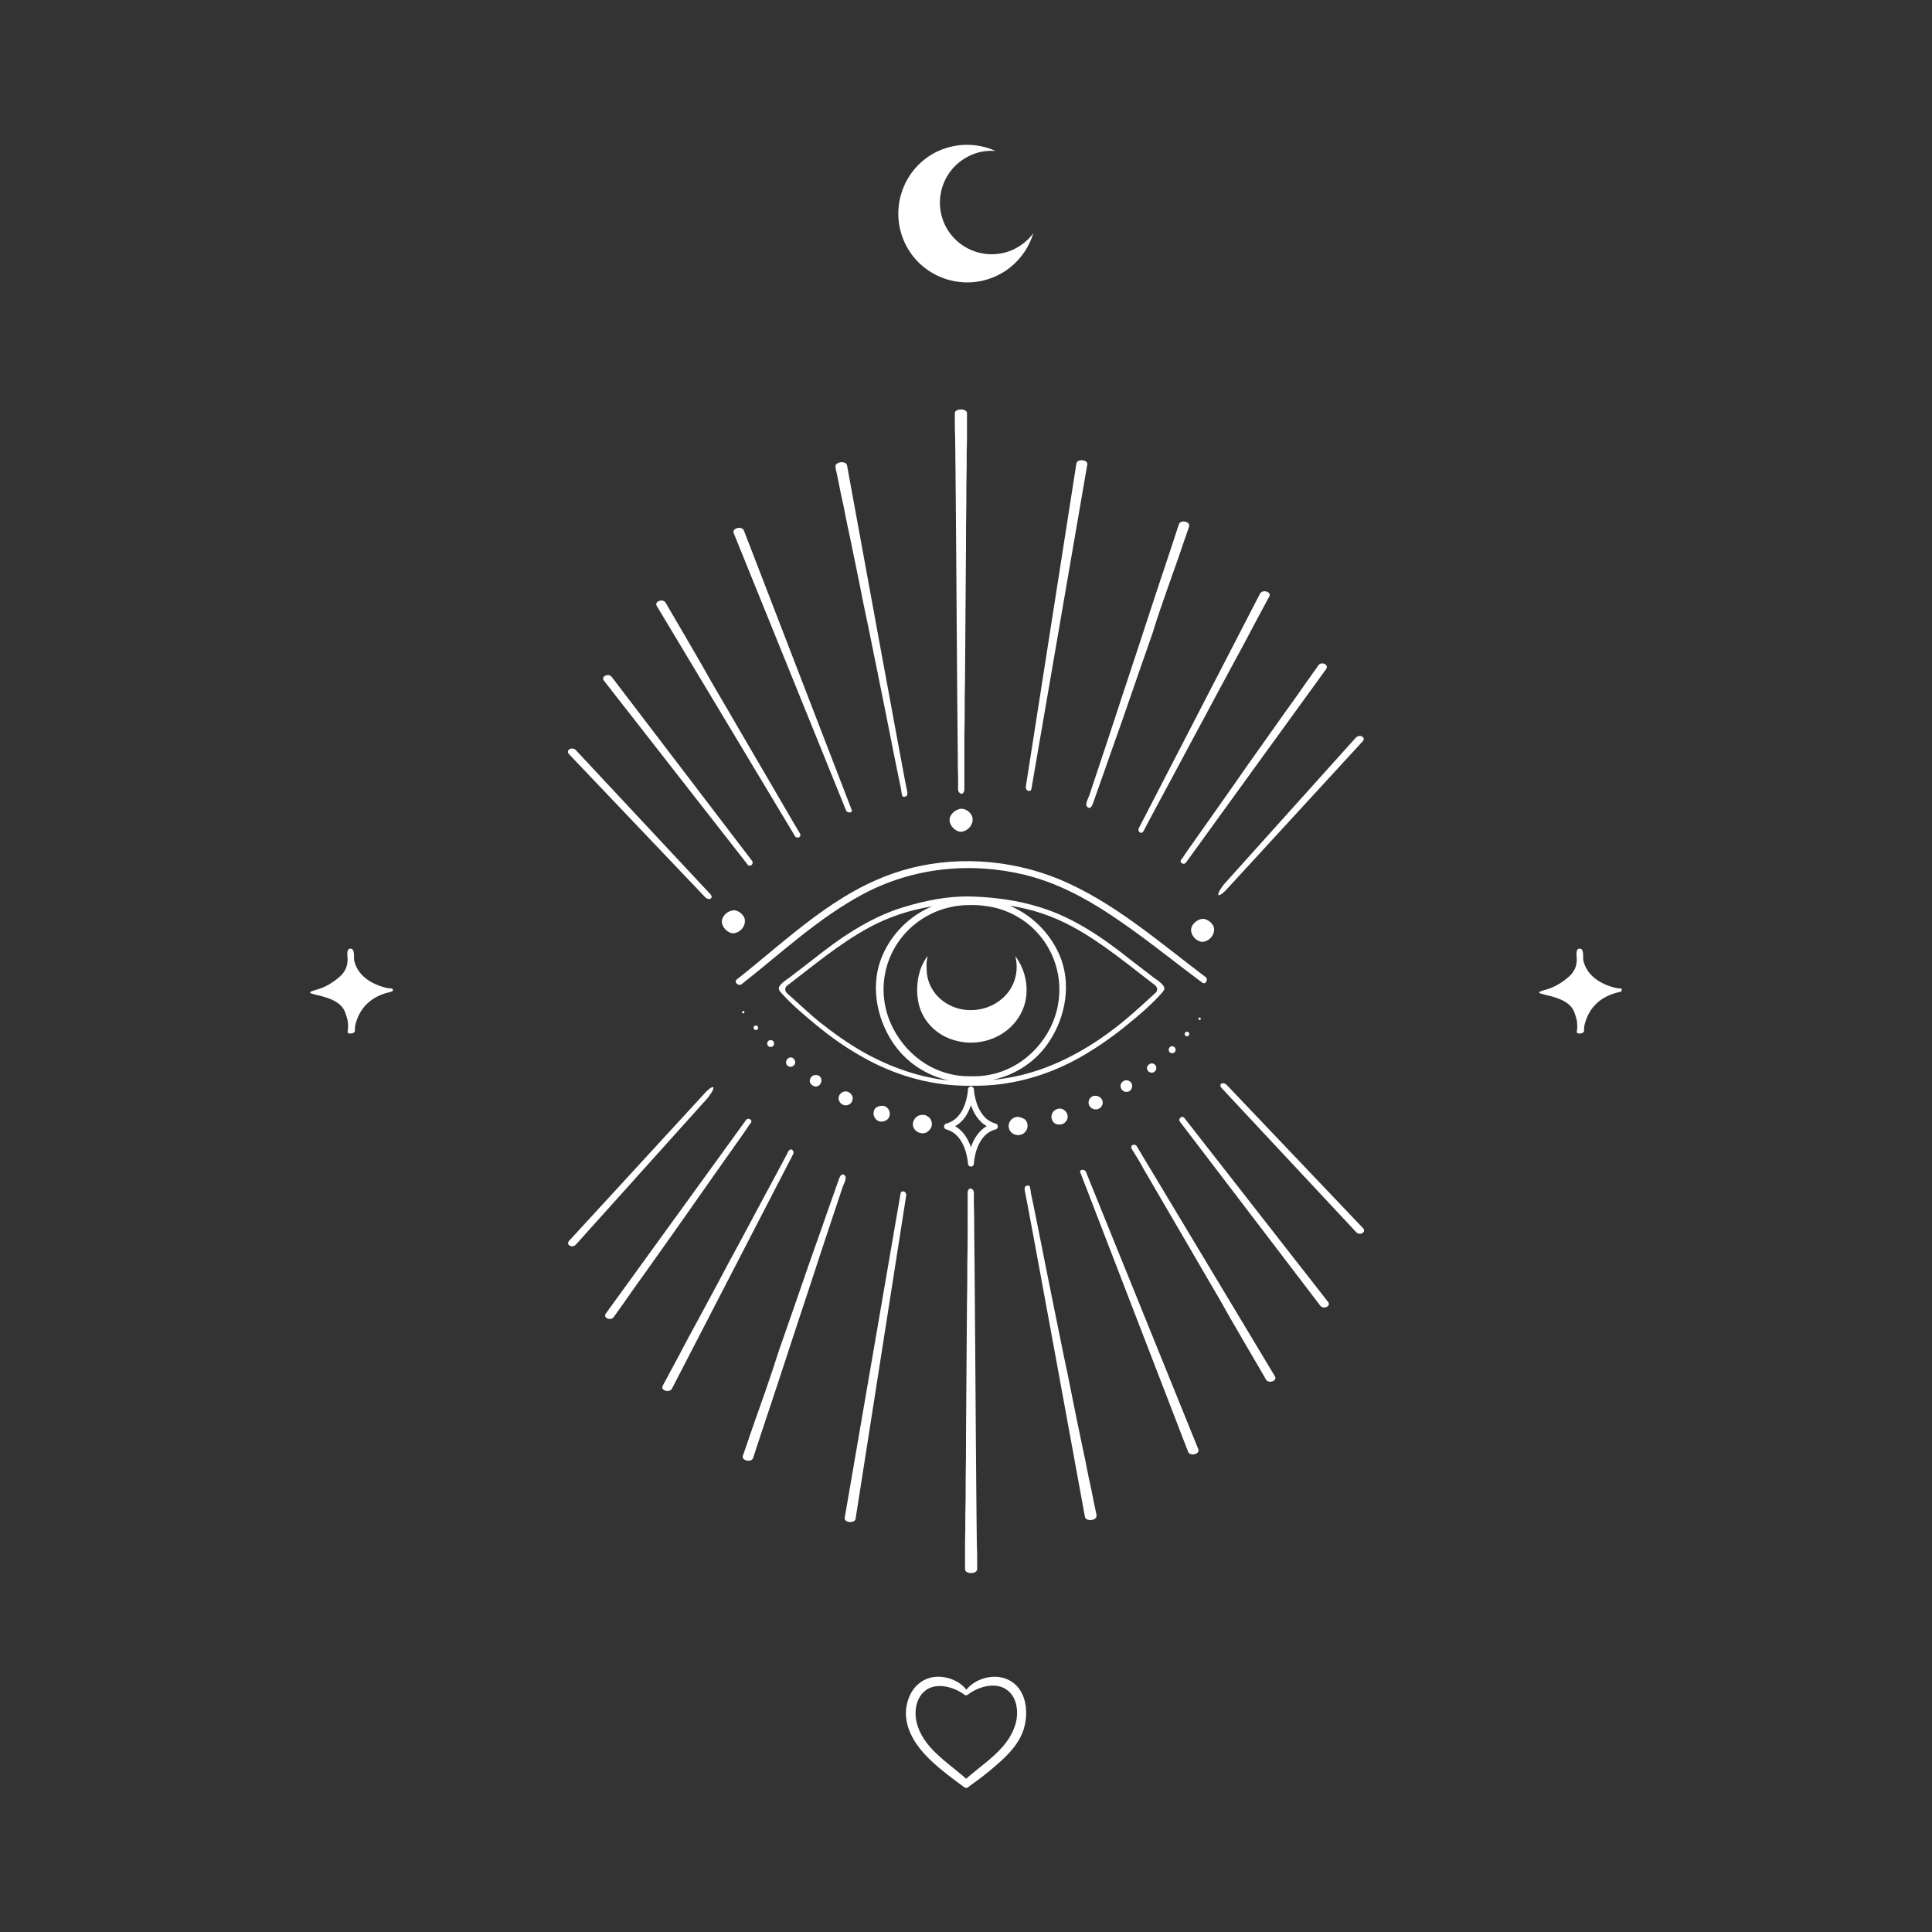 <svg xmlns="http://www.w3.org/2000/svg" xmlns:xlink="http://www.w3.org/1999/xlink" width="1000" viewBox="0 0 750 750" height="1000" preserveAspectRatio="xMidYMid meet"><rect x="0" y="0" width="750" height="750" fill="#333333" stroke="none"/><defs><clipPath id="3360eac7c5"><path d="M 120.281 368 L 153 368 L 153 402 L 120.281 402 Z M 120.281 368 " clip-rule="nonzero"></path></clipPath><clipPath id="32da7aa1cf"><path d="M 597 368 L 629.531 368 L 629.531 402 L 597 402 Z M 597 368 " clip-rule="nonzero"></path></clipPath><clipPath id="7a38f39059"><path d="M 351 650 L 377 650 L 377 694.852 L 351 694.852 Z M 351 650 " clip-rule="nonzero"></path></clipPath></defs><path fill="#ffffff" d="M 370.664 160.395 C 370.664 161.16 370.664 162.055 370.664 162.82 C 370.664 165.242 370.664 167.664 370.789 170.09 C 370.789 173.789 370.918 177.613 370.918 181.312 C 370.918 186.031 371.043 190.879 371.043 195.598 C 371.043 201.082 371.172 206.57 371.172 211.926 C 371.172 217.793 371.301 223.66 371.301 229.527 C 371.301 235.395 371.426 241.391 371.426 247.258 C 371.426 252.996 371.555 258.609 371.555 264.348 C 371.555 269.449 371.684 274.68 371.684 279.781 C 371.684 284.121 371.809 288.328 371.809 292.664 C 371.809 295.855 371.809 298.914 371.938 302.105 C 371.938 303.25 371.938 304.398 371.938 305.676 C 371.938 306.566 371.809 307.078 372.449 307.715 C 372.449 307.715 372.449 307.715 372.574 307.844 C 373.598 308.738 374.359 307.461 374.359 306.566 C 374.359 304.781 374.359 302.996 374.359 301.34 C 374.359 298.148 374.359 294.961 374.359 291.773 C 374.359 287.434 374.359 283.227 374.488 278.891 C 374.488 273.789 374.488 268.688 374.617 263.582 C 374.617 257.973 374.742 252.359 374.742 246.746 C 374.742 240.879 374.871 235.012 374.871 229.273 C 374.871 223.531 375 217.793 375 211.926 C 375 206.57 375 201.211 375.125 195.727 C 375.125 191.008 375.125 186.289 375.254 181.57 C 375.254 177.871 375.254 174.043 375.383 170.344 C 375.383 167.922 375.383 165.371 375.383 162.945 C 375.383 162.055 375.383 161.16 375.383 160.266 C 375.254 158.48 370.664 158.48 370.664 160.395 Z M 370.664 160.395 " fill-opacity="1" fill-rule="nonzero"></path><path fill="#ffffff" d="M 328.824 180.676 C 328.441 178.637 323.852 179.273 324.359 181.312 C 324.359 181.441 324.359 181.57 324.359 181.57 C 324.742 183.227 325 184.758 325.383 186.414 C 326.02 189.73 326.656 192.922 327.422 196.238 C 328.316 200.828 329.207 205.293 330.23 209.883 C 331.375 215.242 332.398 220.598 333.547 226.082 C 334.691 231.949 335.84 237.691 337.117 243.559 C 338.266 249.426 339.539 255.293 340.688 261.16 C 341.836 266.645 342.855 272.129 344.004 277.613 C 344.898 282.332 345.918 287.055 346.809 291.773 C 347.574 295.344 348.215 298.914 348.98 302.488 C 349.234 303.633 349.488 304.91 349.742 306.059 C 349.871 306.949 350 308.48 350.383 309.117 C 350.637 309.5 351.656 309.246 351.914 308.992 C 352.293 308.609 352.293 307.715 352.168 307.207 C 351.914 307.207 328.824 180.676 328.824 180.676 Z M 328.824 180.676 " fill-opacity="1" fill-rule="nonzero"></path><path fill="#ffffff" d="M 305.867 315.625 C 303.57 311.797 301.402 307.844 299.105 304.016 C 296.301 299.172 293.492 294.449 290.688 289.605 C 287.625 284.375 284.691 279.273 281.633 274.043 C 278.699 269.066 275.766 264.094 272.957 258.992 C 270.535 254.781 267.984 250.445 265.559 246.238 C 263.773 243.305 262.117 240.242 260.332 237.309 C 259.691 236.16 259.055 235.141 258.418 233.992 C 257.398 232.207 253.824 233.48 254.973 235.266 L 308.672 324.68 C 308.801 324.809 308.801 324.934 308.926 324.934 C 309.566 325.316 310.457 325.191 310.715 324.426 C 310.84 323.789 310.332 323.277 310.074 322.766 C 308.672 320.473 307.27 318.047 305.867 315.625 Z M 305.867 315.625 " fill-opacity="1" fill-rule="nonzero"></path><path fill="#ffffff" d="M 237.5 262.816 C 236.223 261.16 233.164 262.562 234.438 264.223 L 290.434 335.906 C 291.453 336.414 292.473 335.523 292.09 334.375 Z M 237.5 262.816 " fill-opacity="1" fill-rule="nonzero"></path><path fill="#ffffff" d="M 223.598 291.262 C 222.066 289.605 219.387 291.262 220.918 292.793 L 273.723 348.277 C 275.254 349.809 277.168 348.66 275.766 347.129 Z M 223.598 291.262 " fill-opacity="1" fill-rule="nonzero"></path><path fill="#ffffff" d="M 288.773 205.93 C 288.008 204.016 284.055 205.039 284.82 206.949 L 328.441 314.605 C 328.699 315.242 329.465 315.496 330.102 315.371 C 330.609 315.242 330.867 314.73 330.609 314.348 Z M 288.773 205.93 " fill-opacity="1" fill-rule="nonzero"></path><path fill="#ffffff" d="M 417.855 179.91 L 398.215 305.422 C 398.086 306.059 398.469 306.695 398.977 306.949 C 399.617 307.207 400.254 306.949 400.383 306.312 L 422.066 180.422 C 422.574 178.379 418.109 177.996 417.855 179.91 Z M 417.855 179.91 " fill-opacity="1" fill-rule="nonzero"></path><path fill="#ffffff" d="M 471.426 271.238 C 474.105 266.262 476.785 261.289 479.465 256.312 C 481.758 252.105 484.055 247.895 486.223 243.688 C 487.754 240.754 489.41 237.816 490.941 234.883 C 491.582 233.738 492.09 232.715 492.727 231.566 C 493.75 229.781 490.176 228.633 489.156 230.422 L 442.09 321.492 C 441.707 322.129 442.09 323.023 442.727 323.277 C 443.75 323.66 444.387 321.617 444.77 320.98 C 446.172 318.43 447.449 315.879 448.852 313.328 C 451.02 309.375 453.059 305.422 455.227 301.465 C 457.781 296.621 460.457 291.773 463.008 286.926 C 465.941 281.566 468.621 276.465 471.426 271.238 Z M 471.426 271.238 " fill-opacity="1" fill-rule="nonzero"></path><path fill="#ffffff" d="M 511.734 258.355 C 511.605 258.48 511.605 258.609 511.477 258.738 C 510.074 260.648 508.801 262.562 507.395 264.477 C 504.844 268.176 502.293 271.746 499.617 275.445 C 496.301 280.164 492.984 284.758 489.668 289.477 C 486.094 294.449 482.652 299.426 479.082 304.527 C 475.891 309.121 472.574 313.711 469.387 318.305 C 466.965 321.746 464.41 325.316 461.988 328.762 C 461.223 329.91 460.457 330.93 459.691 332.078 C 459.438 332.461 459.184 332.973 458.801 333.355 C 458.418 333.863 458.035 334.375 458.543 334.883 C 458.543 334.883 458.543 334.883 458.672 335.012 C 459.184 335.523 460.074 335.395 460.457 334.758 C 460.586 334.5 514.793 259.758 514.793 259.758 C 516.07 257.973 512.883 256.566 511.734 258.355 Z M 511.734 258.355 " fill-opacity="1" fill-rule="nonzero"></path><path fill="#ffffff" d="M 526.273 286.414 L 475.125 343.305 C 470.918 348.789 473.34 348.66 477.039 344.324 L 528.953 287.816 C 530.484 286.289 527.805 284.758 526.273 286.414 Z M 526.273 286.414 " fill-opacity="1" fill-rule="nonzero"></path><path fill="#ffffff" d="M 452.805 229.656 C 454.336 225.316 455.867 220.98 457.398 216.645 C 458.418 213.711 459.438 210.648 460.457 207.715 C 460.84 206.57 461.223 205.547 461.605 204.398 C 462.242 202.488 458.289 201.594 457.652 203.508 C 457.523 204.016 457.27 204.527 457.141 205.039 C 456.375 207.332 455.609 209.758 454.844 212.055 C 453.57 215.879 452.293 219.707 451.02 223.531 C 449.359 228.379 447.832 233.227 446.172 238.199 C 444.387 243.688 442.602 249.043 440.816 254.527 C 439.031 260.012 437.117 265.625 435.332 271.109 C 433.672 276.34 431.887 281.441 430.227 286.672 C 428.824 291.008 427.293 295.344 425.891 299.68 C 424.871 302.742 423.852 305.805 422.832 308.863 C 422.449 309.883 421.043 312.309 422.066 313.199 C 422.574 313.711 422.957 313.711 423.34 313.457 C 423.723 313.199 423.977 312.562 424.234 312.055 C 425 309.758 425.891 307.461 426.656 305.164 C 428.059 301.34 429.336 297.512 430.738 293.559 C 432.523 288.582 434.184 283.738 435.969 278.762 C 437.883 273.277 439.793 267.664 441.707 262.18 C 443.621 256.566 445.66 250.957 447.574 245.344 C 449.105 240.113 451.02 234.883 452.805 229.656 Z M 452.805 229.656 " fill-opacity="1" fill-rule="nonzero"></path><path fill="#ffffff" d="M 379.336 609.117 C 379.336 608.352 379.336 607.461 379.336 606.695 C 379.336 604.273 379.336 601.848 379.207 599.426 C 379.207 595.727 379.082 591.898 379.082 588.199 C 379.082 583.48 378.953 578.633 378.953 573.914 C 378.953 568.43 378.824 562.945 378.824 557.59 C 378.824 551.719 378.699 545.852 378.699 539.984 C 378.699 534.117 378.57 528.125 378.57 522.258 C 378.57 516.516 378.441 510.906 378.441 505.164 C 378.441 500.062 378.316 494.832 378.316 489.73 C 378.316 485.395 378.188 481.184 378.188 476.848 C 378.188 473.66 378.188 470.598 378.059 467.41 C 378.059 466.262 378.059 465.113 378.059 463.84 C 378.059 462.945 378.188 462.434 377.551 461.797 C 377.551 461.797 377.551 461.797 377.422 461.668 C 376.402 460.777 375.637 462.051 375.637 462.945 C 375.637 464.73 375.637 466.516 375.637 468.176 C 375.637 471.363 375.637 474.551 375.637 477.742 C 375.637 482.078 375.637 486.289 375.508 490.625 C 375.508 495.727 375.508 500.828 375.383 505.93 C 375.383 511.543 375.254 517.156 375.254 522.766 C 375.254 528.633 375.125 534.5 375.125 540.242 C 375.125 545.98 375 551.719 375 557.59 C 375 562.945 375 568.301 374.871 573.785 C 374.871 578.508 374.871 583.227 374.742 587.945 C 374.742 591.645 374.742 595.469 374.617 599.168 C 374.617 601.594 374.617 604.145 374.617 606.566 C 374.617 607.461 374.617 608.352 374.617 609.246 C 374.742 611.16 379.336 611.16 379.336 609.117 Z M 379.336 609.117 " fill-opacity="1" fill-rule="nonzero"></path><path fill="#ffffff" d="M 421.172 588.836 C 421.555 590.879 426.148 590.242 425.637 588.199 C 425.637 588.074 425.637 587.945 425.637 587.945 C 425.254 586.285 425 584.758 424.617 583.098 C 423.977 579.781 423.34 576.594 422.574 573.277 C 421.684 568.684 420.789 564.219 419.77 559.629 C 418.621 554.273 417.602 548.914 416.453 543.43 C 415.305 537.562 414.156 531.824 412.883 525.957 C 411.734 520.09 410.457 514.219 409.309 508.352 C 408.16 502.867 407.141 497.383 405.992 491.898 C 405.102 487.18 404.082 482.461 403.188 477.742 C 402.422 474.168 401.785 470.598 401.02 467.027 C 400.766 465.879 400.508 464.602 400.254 463.457 C 400.125 462.562 400 461.031 399.617 460.395 C 399.359 460.012 398.34 460.266 398.086 460.523 C 397.703 460.906 397.703 461.797 397.832 462.309 C 398.086 462.434 421.172 588.836 421.172 588.836 Z M 421.172 588.836 " fill-opacity="1" fill-rule="nonzero"></path><path fill="#ffffff" d="M 444.004 453.891 C 446.301 457.715 448.469 461.668 450.766 465.496 C 453.57 470.344 456.375 475.062 459.184 479.91 C 462.242 485.141 465.176 490.242 468.238 495.473 C 471.172 500.445 474.105 505.418 476.91 510.523 C 479.336 514.73 481.887 519.066 484.309 523.277 C 486.094 526.211 487.754 529.273 489.539 532.207 C 490.176 533.352 490.816 534.375 491.453 535.523 C 492.473 537.309 496.043 536.031 494.898 534.246 L 441.199 444.832 C 441.07 444.707 441.07 444.578 440.941 444.578 C 440.305 444.195 439.41 444.324 439.156 445.09 C 439.031 445.727 439.539 446.234 439.793 446.746 C 441.324 449.168 442.727 451.465 444.004 453.891 Z M 444.004 453.891 " fill-opacity="1" fill-rule="nonzero"></path><path fill="#ffffff" d="M 512.5 506.824 C 513.773 508.48 516.836 507.078 515.559 505.418 L 459.566 433.734 C 458.543 433.227 457.523 434.117 457.906 435.266 Z M 512.5 506.824 " fill-opacity="1" fill-rule="nonzero"></path><path fill="#ffffff" d="M 526.402 478.25 C 527.934 479.91 530.609 478.25 529.082 476.723 L 476.273 421.234 C 474.742 419.707 472.832 420.855 474.234 422.383 Z M 526.402 478.25 " fill-opacity="1" fill-rule="nonzero"></path><path fill="#ffffff" d="M 461.223 563.582 C 461.988 565.496 465.941 564.477 465.176 562.562 L 421.555 454.91 C 421.301 454.273 420.535 454.016 419.898 454.145 C 419.387 454.273 419.133 454.781 419.387 455.164 Z M 461.223 563.582 " fill-opacity="1" fill-rule="nonzero"></path><path fill="#ffffff" d="M 332.141 589.602 L 351.785 464.094 C 351.914 463.457 351.531 462.816 351.02 462.562 C 350.383 462.309 349.742 462.562 349.617 463.199 L 327.934 589.094 C 327.422 591.133 331.887 591.516 332.141 589.602 Z M 332.141 589.602 " fill-opacity="1" fill-rule="nonzero"></path><path fill="#ffffff" d="M 278.57 498.277 C 275.891 503.25 273.215 508.227 270.535 513.199 C 268.238 517.41 265.941 521.617 263.773 525.828 C 262.242 528.762 260.586 531.695 259.055 534.629 C 258.418 535.777 257.906 536.797 257.27 537.945 C 256.25 539.73 259.82 540.879 260.84 539.094 L 307.906 448.023 C 308.289 447.383 307.906 446.492 307.27 446.234 C 306.25 445.855 305.609 447.895 305.23 448.531 C 303.824 451.082 302.551 453.633 301.148 456.184 C 298.98 460.141 296.938 464.094 294.77 468.047 C 292.219 472.895 289.539 477.742 286.988 482.59 C 284.055 487.945 281.25 493.176 278.57 498.277 Z M 278.57 498.277 " fill-opacity="1" fill-rule="nonzero"></path><path fill="#ffffff" d="M 238.266 511.285 C 238.391 511.16 238.391 511.031 238.52 510.906 C 239.922 508.992 241.199 507.078 242.602 505.164 C 245.152 501.465 247.703 497.895 250.383 494.195 C 253.699 489.477 257.016 484.883 260.332 480.164 C 263.902 475.191 267.348 470.215 270.918 465.113 C 274.105 460.523 277.422 455.93 280.613 451.34 C 283.035 447.895 285.586 444.324 288.008 440.879 C 288.773 439.73 289.539 438.711 290.305 437.562 C 290.559 437.18 290.816 436.668 291.199 436.289 C 291.582 435.777 291.965 435.266 291.453 434.758 C 291.453 434.758 291.453 434.758 291.324 434.629 C 290.816 434.117 289.922 434.246 289.539 434.883 C 289.414 435.012 235.203 509.883 235.203 509.883 C 233.93 511.543 236.988 512.945 238.266 511.285 Z M 238.266 511.285 " fill-opacity="1" fill-rule="nonzero"></path><path fill="#ffffff" d="M 223.598 483.098 L 274.742 426.211 C 278.953 420.727 276.531 420.855 272.832 425.191 L 220.918 481.695 C 219.516 483.227 222.191 484.758 223.598 483.098 Z M 223.598 483.098 " fill-opacity="1" fill-rule="nonzero"></path><path fill="#ffffff" d="M 297.191 539.859 C 295.664 544.195 294.133 548.531 292.602 552.867 C 291.582 555.801 290.559 558.863 289.539 561.797 C 289.156 562.945 288.773 563.965 288.391 565.113 C 287.754 567.027 291.707 567.918 292.348 566.008 C 292.473 565.496 292.73 564.984 292.855 564.477 C 293.621 562.18 294.387 559.758 295.152 557.461 C 296.426 553.633 297.703 549.809 298.98 545.98 C 300.637 541.133 302.168 536.285 303.824 531.312 C 305.613 525.828 307.398 520.473 309.184 514.984 C 310.969 509.5 312.883 503.891 314.668 498.406 C 316.324 493.176 318.109 488.074 319.77 482.844 C 321.172 478.508 322.703 474.168 324.105 469.832 C 325.125 466.773 326.148 463.711 327.168 460.648 C 327.551 459.629 328.953 457.207 327.934 456.312 C 327.422 455.801 327.039 455.801 326.656 456.059 C 326.273 456.312 326.02 456.949 325.766 457.461 C 325 459.758 324.105 462.051 323.34 464.348 C 321.938 468.176 320.664 472 319.258 475.957 C 317.473 480.93 315.816 485.777 314.031 490.75 C 312.117 496.234 310.203 501.848 308.289 507.332 C 306.375 512.945 304.336 518.559 302.422 524.168 C 300.766 529.398 298.98 534.629 297.191 539.859 Z M 297.191 539.859 " fill-opacity="1" fill-rule="nonzero"></path><path fill="#ffffff" d="M 325.891 425.062 C 325.125 426.34 325.637 427.996 327.039 428.762 C 328.441 429.527 330.102 428.891 330.738 427.613 C 331.375 426.211 330.867 424.809 329.59 424.043 C 328.316 423.277 326.656 423.789 325.891 425.062 Z M 325.891 425.062 " fill-opacity="1" fill-rule="nonzero"></path><path fill="#ffffff" d="M 339.285 431.184 C 339.031 431.949 339.031 432.844 339.414 433.609 C 339.797 434.375 340.434 435.012 341.199 435.266 C 342.984 435.777 344.77 434.883 345.281 433.352 C 345.789 431.695 344.898 429.91 343.367 429.398 C 342.602 429.145 341.707 429.273 340.941 429.527 C 340.176 429.781 339.539 430.293 339.285 431.184 Z M 339.285 431.184 " fill-opacity="1" fill-rule="nonzero"></path><path fill="#ffffff" d="M 354.465 435.648 C 353.953 437.562 355.355 439.477 357.398 439.859 C 357.906 439.984 358.418 439.984 358.926 439.859 C 359.438 439.73 359.82 439.602 360.203 439.223 C 360.969 438.711 361.48 437.816 361.734 436.926 C 361.859 435.906 361.605 435.012 361.098 434.246 C 360.84 433.863 360.457 433.609 360.074 433.352 C 359.691 433.098 359.309 432.844 358.801 432.844 C 356.758 432.461 354.973 433.734 354.465 435.648 Z M 354.465 435.648 " fill-opacity="1" fill-rule="nonzero"></path><path fill="#ffffff" d="M 314.797 418.301 C 314.031 419.324 314.285 420.727 315.434 421.363 C 315.941 421.746 316.582 421.875 317.09 421.746 C 317.602 421.617 318.238 421.234 318.492 420.727 C 318.875 420.215 318.875 419.578 318.875 419.066 C 318.75 418.559 318.492 417.918 317.984 417.664 C 316.836 417.027 315.434 417.281 314.797 418.301 Z M 314.797 418.301 " fill-opacity="1" fill-rule="nonzero"></path><path fill="#ffffff" d="M 305.609 411.16 C 304.973 411.926 304.973 413.074 305.738 413.711 C 306.504 414.348 307.652 414.223 308.289 413.457 C 308.926 412.691 308.801 411.668 308.035 410.906 C 307.398 410.266 306.25 410.395 305.609 411.16 Z M 305.609 411.16 " fill-opacity="1" fill-rule="nonzero"></path><path fill="#ffffff" d="M 298.215 404.145 C 297.703 404.656 297.703 405.547 298.215 406.059 C 298.723 406.566 299.617 406.566 300.125 406.059 C 300.637 405.547 300.637 404.656 300.125 404.145 C 299.617 403.633 298.723 403.633 298.215 404.145 Z M 298.215 404.145 " fill-opacity="1" fill-rule="nonzero"></path><path fill="#ffffff" d="M 292.855 398.277 C 292.473 398.531 292.473 399.172 292.73 399.551 C 293.113 399.934 293.621 399.934 294.004 399.68 C 294.387 399.297 294.387 398.789 294.133 398.406 C 293.875 398.023 293.238 398.023 292.855 398.277 Z M 292.855 398.277 " fill-opacity="1" fill-rule="nonzero"></path><path fill="#ffffff" d="M 288.266 392.539 C 288.008 392.664 288.008 392.922 288.137 393.176 C 288.266 393.43 288.52 393.43 288.773 393.301 C 289.031 393.176 289.031 392.922 288.902 392.664 C 288.773 392.539 288.52 392.41 288.266 392.539 Z M 288.266 392.539 " fill-opacity="1" fill-rule="nonzero"></path><path fill="#ffffff" d="M 427.805 426.848 C 428.441 428.125 427.934 429.781 426.531 430.418 C 425.125 431.059 423.469 430.418 422.832 429.145 C 422.191 427.742 422.832 426.211 424.105 425.574 C 425.508 425.062 427.039 425.574 427.805 426.848 Z M 427.805 426.848 " fill-opacity="1" fill-rule="nonzero"></path><path fill="#ffffff" d="M 414.285 432.461 C 414.922 434.117 413.902 435.906 412.242 436.414 C 411.352 436.668 410.457 436.543 409.82 436.289 C 409.055 435.906 408.543 435.266 408.289 434.375 C 408.035 433.48 408.16 432.715 408.543 432.078 C 408.926 431.312 409.566 430.801 410.332 430.547 C 411.859 429.91 413.648 430.801 414.285 432.461 Z M 414.285 432.461 " fill-opacity="1" fill-rule="nonzero"></path><path fill="#ffffff" d="M 398.852 436.414 C 398.977 437.434 398.852 438.328 398.215 439.094 C 397.957 439.477 397.574 439.859 397.191 440.113 C 396.809 440.367 396.301 440.496 395.789 440.625 C 393.75 440.879 391.836 439.605 391.582 437.562 C 391.324 435.648 392.727 433.863 394.641 433.609 C 395.152 433.48 395.535 433.609 396.043 433.734 C 396.426 433.863 396.938 433.992 397.32 434.246 C 398.215 434.629 398.723 435.523 398.852 436.414 Z M 398.852 436.414 " fill-opacity="1" fill-rule="nonzero"></path><path fill="#ffffff" d="M 439.156 420.344 C 439.793 421.363 439.539 422.766 438.52 423.531 C 437.371 424.168 435.969 423.914 435.332 422.766 C 434.691 421.746 434.949 420.344 436.094 419.707 C 437.117 419.066 438.391 419.324 439.156 420.344 Z M 439.156 420.344 " fill-opacity="1" fill-rule="nonzero"></path><path fill="#ffffff" d="M 448.469 413.457 C 449.105 414.223 448.977 415.367 448.215 416.008 C 447.449 416.645 446.301 416.516 445.66 415.75 C 445.023 414.984 445.152 413.84 445.918 413.328 C 446.809 412.562 447.832 412.691 448.469 413.457 Z M 448.469 413.457 " fill-opacity="1" fill-rule="nonzero"></path><path fill="#ffffff" d="M 455.992 406.566 C 456.504 407.078 456.504 407.973 455.992 408.48 C 455.484 408.992 454.59 408.992 454.082 408.48 C 453.57 407.973 453.57 407.078 454.082 406.566 C 454.59 405.93 455.484 406.059 455.992 406.566 Z M 455.992 406.566 " fill-opacity="1" fill-rule="nonzero"></path><path fill="#ffffff" d="M 461.352 400.699 C 461.734 400.957 461.734 401.594 461.477 401.977 C 461.094 402.359 460.586 402.359 460.203 402.105 C 459.82 401.723 459.82 401.211 460.074 400.828 C 460.457 400.445 460.969 400.445 461.352 400.699 Z M 461.352 400.699 " fill-opacity="1" fill-rule="nonzero"></path><path fill="#ffffff" d="M 465.941 395.09 C 466.199 395.215 466.199 395.473 466.07 395.727 C 465.941 395.98 465.688 395.98 465.434 395.855 C 465.176 395.727 465.176 395.473 465.305 395.215 C 465.434 394.961 465.816 394.961 465.941 395.09 Z M 465.941 395.09 " fill-opacity="1" fill-rule="nonzero"></path><path fill="#ffffff" d="M 287.883 382.078 C 303.316 369.961 317.73 356.312 335.203 347 C 354.465 336.797 376.656 334.5 397.832 339.605 C 409.82 342.539 420.789 348.277 430.992 355.039 C 443.367 363.199 454.844 372.641 466.707 381.441 C 467.984 382.461 469.258 380.164 467.984 379.273 C 450 365.75 432.398 350.191 411.352 341.391 C 391.965 333.355 369.387 331.949 349.359 338.199 C 324.488 345.855 305.867 364.605 286.098 380.164 C 284.691 381.184 286.605 382.973 287.883 382.078 Z M 287.883 382.078 " fill-opacity="1" fill-rule="nonzero"></path><path fill="#ffffff" d="M 394.258 371.238 C 394.258 371.109 394.133 371.109 394.133 370.98 C 394.516 372.766 394.77 374.68 394.641 376.465 C 394.387 380.039 392.984 383.48 390.559 386.16 C 386.223 391.008 379.207 393.176 372.574 391.645 C 365.688 389.984 360.586 384.629 359.82 377.867 C 359.691 376.594 359.691 375.191 359.691 373.789 C 359.82 372.895 359.949 372 360.074 371.109 C 359.184 372.258 358.543 373.531 357.906 374.809 C 356.887 377.23 356.25 379.781 356.121 382.461 C 355.992 384.117 355.992 385.777 356.25 387.434 C 357.141 395.598 363.266 402.23 371.684 404.145 C 379.719 406.059 388.266 403.379 393.492 397.512 C 396.426 394.195 398.215 390.113 398.469 385.777 C 398.852 380.676 397.32 375.574 394.258 371.238 Z M 394.258 371.238 " fill-opacity="1" fill-rule="nonzero"></path><path fill="#ffffff" d="M 450.891 381.824 C 449.742 380.676 448.34 379.91 447.066 378.891 C 444.516 376.848 441.836 374.934 439.285 372.895 C 428.57 364.348 417.09 356.312 403.824 352.23 C 395.281 349.551 386.098 348.277 377.168 348.023 C 368.109 347.766 359.309 349.551 350.508 352.23 C 337.242 356.312 325.766 364.348 315.051 372.895 C 312.5 374.934 309.82 376.848 307.27 378.891 C 305.992 379.91 304.59 380.676 303.441 381.824 C 301.656 383.609 302.168 384.246 303.824 386.031 C 307.781 390.367 312.371 394.195 316.836 397.895 C 321.938 402.105 327.422 406.059 333.164 409.375 C 344.77 416.262 357.781 420.598 371.301 421.363 C 373.215 421.492 375.125 421.492 377.168 421.492 C 379.082 421.492 380.992 421.492 383.035 421.363 C 396.555 420.598 409.566 416.262 421.172 409.375 C 426.91 405.93 432.398 402.105 437.5 397.895 C 442.09 394.195 446.555 390.367 450.508 386.031 C 452.168 384.246 452.676 383.609 450.891 381.824 Z M 335.457 408.609 C 329.336 405.164 323.469 400.957 317.984 396.617 C 313.648 393.047 309.691 389.223 305.484 385.523 C 304.59 384.758 304.59 383.227 305.613 382.59 C 315.816 374.809 325.637 366.516 336.988 360.266 C 344.898 355.93 353.188 353.25 361.859 351.848 C 353.188 355.422 346.172 362.434 342.473 371.109 C 337.883 381.949 340.051 394.578 346.301 404.273 C 351.402 412.18 359.438 417.539 368.492 419.449 C 357.016 418.301 345.789 414.348 335.457 408.609 Z M 377.168 417.793 C 363.902 418.176 352.551 410.523 346.684 399.172 C 339.668 385.523 342.855 369.066 354.719 359.117 C 358.672 355.801 363.52 353.379 368.621 352.23 C 371.172 351.594 373.852 351.34 376.531 351.34 C 376.785 351.34 376.914 351.34 377.168 351.34 C 377.422 351.34 377.551 351.34 377.805 351.34 C 380.484 351.34 383.164 351.723 385.715 352.23 C 390.816 353.379 395.664 355.801 399.617 359.117 C 411.352 369.066 414.539 385.523 407.652 399.172 C 401.785 410.523 390.434 418.176 377.168 417.793 Z M 448.594 385.395 C 444.516 389.094 440.434 392.922 436.094 396.492 C 430.609 400.957 424.871 405.039 418.621 408.48 C 408.418 414.223 397.066 418.176 385.332 419.195 C 394.387 417.281 402.422 411.926 407.523 404.016 C 413.773 394.324 415.941 381.695 411.352 370.855 C 407.652 362.309 400.766 355.293 391.965 351.594 C 400.637 352.867 408.926 355.676 416.836 360.012 C 428.188 366.262 438.008 374.551 448.215 382.332 C 449.488 383.227 449.488 384.629 448.594 385.395 Z M 448.594 385.395 " fill-opacity="1" fill-rule="nonzero"></path><path fill="#ffffff" d="M 376.914 452.867 C 377.551 452.867 378.059 452.359 378.059 451.723 C 378.059 451.594 378.57 440.496 386.477 438.457 C 386.988 438.328 387.371 437.816 387.371 437.309 C 387.371 436.797 386.988 436.289 386.477 436.16 C 378.699 434.117 378.059 423.023 378.059 422.895 C 378.059 422.258 377.551 421.746 376.914 421.746 C 376.273 421.746 375.766 422.258 375.766 422.895 C 375.766 423.023 375.254 434.117 367.348 436.16 C 366.836 436.289 366.453 436.797 366.453 437.309 C 366.453 437.816 366.836 438.328 367.348 438.457 C 375.125 440.496 375.766 451.594 375.766 451.723 C 375.766 452.359 376.273 452.867 376.914 452.867 Z M 376.914 429.016 C 377.934 431.949 379.719 435.266 383.035 437.18 C 379.719 439.094 377.934 442.41 376.914 445.344 C 375.891 442.41 374.105 439.094 370.789 437.18 C 374.105 435.395 375.891 432.078 376.914 429.016 Z M 376.914 429.016 " fill-opacity="1" fill-rule="nonzero"></path><path fill="#ffffff" d="M 289.156 357.715 C 289.156 360.012 286.988 362.18 284.691 362.309 C 282.523 362.309 280.23 360.012 280.23 357.715 C 280.23 355.547 282.652 353.379 284.949 353.379 C 286.863 353.379 289.414 355.547 289.156 357.715 Z M 289.156 357.715 " fill-opacity="1" fill-rule="nonzero"></path><path fill="#ffffff" d="M 377.551 318.305 C 377.551 320.598 375.383 322.766 373.086 322.895 C 370.918 322.895 368.621 320.598 368.621 318.305 C 368.621 316.133 371.043 313.965 373.34 313.965 C 375.383 313.965 377.805 316.133 377.551 318.305 Z M 377.551 318.305 " fill-opacity="1" fill-rule="nonzero"></path><path fill="#ffffff" d="M 471.301 361.031 C 471.301 363.328 469.133 365.496 466.836 365.625 C 464.668 365.625 462.371 363.328 462.371 361.031 C 462.371 358.863 464.793 356.695 467.09 356.695 C 469.004 356.824 471.555 358.863 471.301 361.031 Z M 471.301 361.031 " fill-opacity="1" fill-rule="nonzero"></path><g clip-path="url(#3360eac7c5)"><path fill="#ffffff" d="M 120.789 385.648 C 121.43 385.777 121.938 386.031 122.574 386.16 C 128.57 387.434 132.781 389.348 134.055 393.176 C 134.82 395.344 135.457 397.129 134.949 400.574 C 134.82 401.594 137.629 401.34 137.754 400.316 C 137.754 399.426 137.754 398.531 138.008 397.641 C 139.285 392.539 142.73 387.309 150.766 385.266 C 151.531 385.141 152.551 384.883 152.551 384.375 C 152.551 383.48 151.273 383.734 150.508 383.609 C 143.113 381.949 138.648 377.996 137.5 372.895 C 137.246 372.129 137.883 368.559 136.352 368.301 C 134.184 367.793 134.949 371.617 134.949 372.258 C 134.949 374.809 134.184 377.105 131.887 379.145 C 129.207 381.441 126.148 383.48 121.812 384.5 C 121.43 384.629 121.172 384.758 120.789 384.883 C 120.281 385.012 120.281 385.523 120.789 385.648 Z M 120.789 385.648 " fill-opacity="1" fill-rule="nonzero"></path></g><g clip-path="url(#32da7aa1cf)"><path fill="#ffffff" d="M 597.957 385.648 C 598.594 385.777 599.105 386.031 599.742 386.16 C 605.738 387.434 609.949 389.348 611.223 393.176 C 611.988 395.344 612.625 397.129 612.117 400.574 C 611.988 401.594 614.793 401.34 614.922 400.316 C 614.922 399.426 614.922 398.531 615.176 397.641 C 616.453 392.539 619.895 387.309 627.934 385.266 C 628.699 385.141 629.719 384.883 629.719 384.375 C 629.719 383.48 628.441 383.734 627.676 383.609 C 620.277 381.949 615.816 377.996 614.668 372.895 C 614.41 372.129 615.051 368.559 613.52 368.301 C 611.352 367.793 612.117 371.617 612.117 372.258 C 612.117 374.809 611.352 377.105 609.055 379.145 C 606.375 381.441 603.316 383.48 598.977 384.5 C 598.594 384.629 598.34 384.758 597.957 384.883 C 597.32 385.012 597.449 385.523 597.957 385.648 Z M 597.957 385.648 " fill-opacity="1" fill-rule="nonzero"></path></g><path fill="#ffffff" d="M 393.367 96.875 C 383.289 101.465 371.426 97.129 366.707 87.055 C 362.117 76.977 366.453 65.113 376.531 60.395 C 379.719 58.863 383.164 58.355 386.477 58.609 C 379.719 55.547 371.684 55.293 364.285 58.609 C 350.891 64.73 345.023 80.676 351.148 94.07 C 357.27 107.461 373.215 113.328 386.605 107.207 C 393.875 103.891 398.977 97.641 401.148 90.496 C 399.234 93.176 396.555 95.344 393.367 96.875 Z M 393.367 96.875 " fill-opacity="1" fill-rule="nonzero"></path><g clip-path="url(#7a38f39059)"><path fill="#ffffff" d="M 375.766 656.824 C 373.215 652.742 367.855 650.574 363.137 650.953 C 358.289 651.336 354.465 654.652 352.805 659.117 C 349.105 668.812 355.102 677.742 361.988 683.992 C 365.816 687.562 370.152 690.75 374.359 693.812 C 375.766 694.703 377.293 692.664 376.148 691.516 C 369.133 684.883 359.438 679.652 356.25 670.086 C 354.719 665.625 355.102 659.5 359.184 656.312 C 363.52 652.867 370.535 654.91 374.488 657.969 C 375.125 658.352 376.273 657.715 375.766 656.824 Z M 375.766 656.824 " fill-opacity="1" fill-rule="nonzero"></path></g><path fill="#ffffff" d="M 375.766 657.844 C 379.59 654.781 386.605 652.742 390.941 656.059 C 395.152 659.117 395.535 665.496 394.004 669.961 C 390.816 679.652 380.992 684.883 374.105 691.387 C 372.957 692.535 374.488 694.703 375.891 693.684 C 379.719 691.008 383.418 688.199 386.859 685.137 C 390.434 682.078 393.875 678.633 396.043 674.551 C 400.254 666.645 399.234 653.633 388.902 651.211 C 383.672 650.062 377.422 652.359 374.488 656.824 C 373.852 657.586 375 658.352 375.766 657.844 Z M 375.766 657.844 " fill-opacity="1" fill-rule="nonzero"></path></svg>